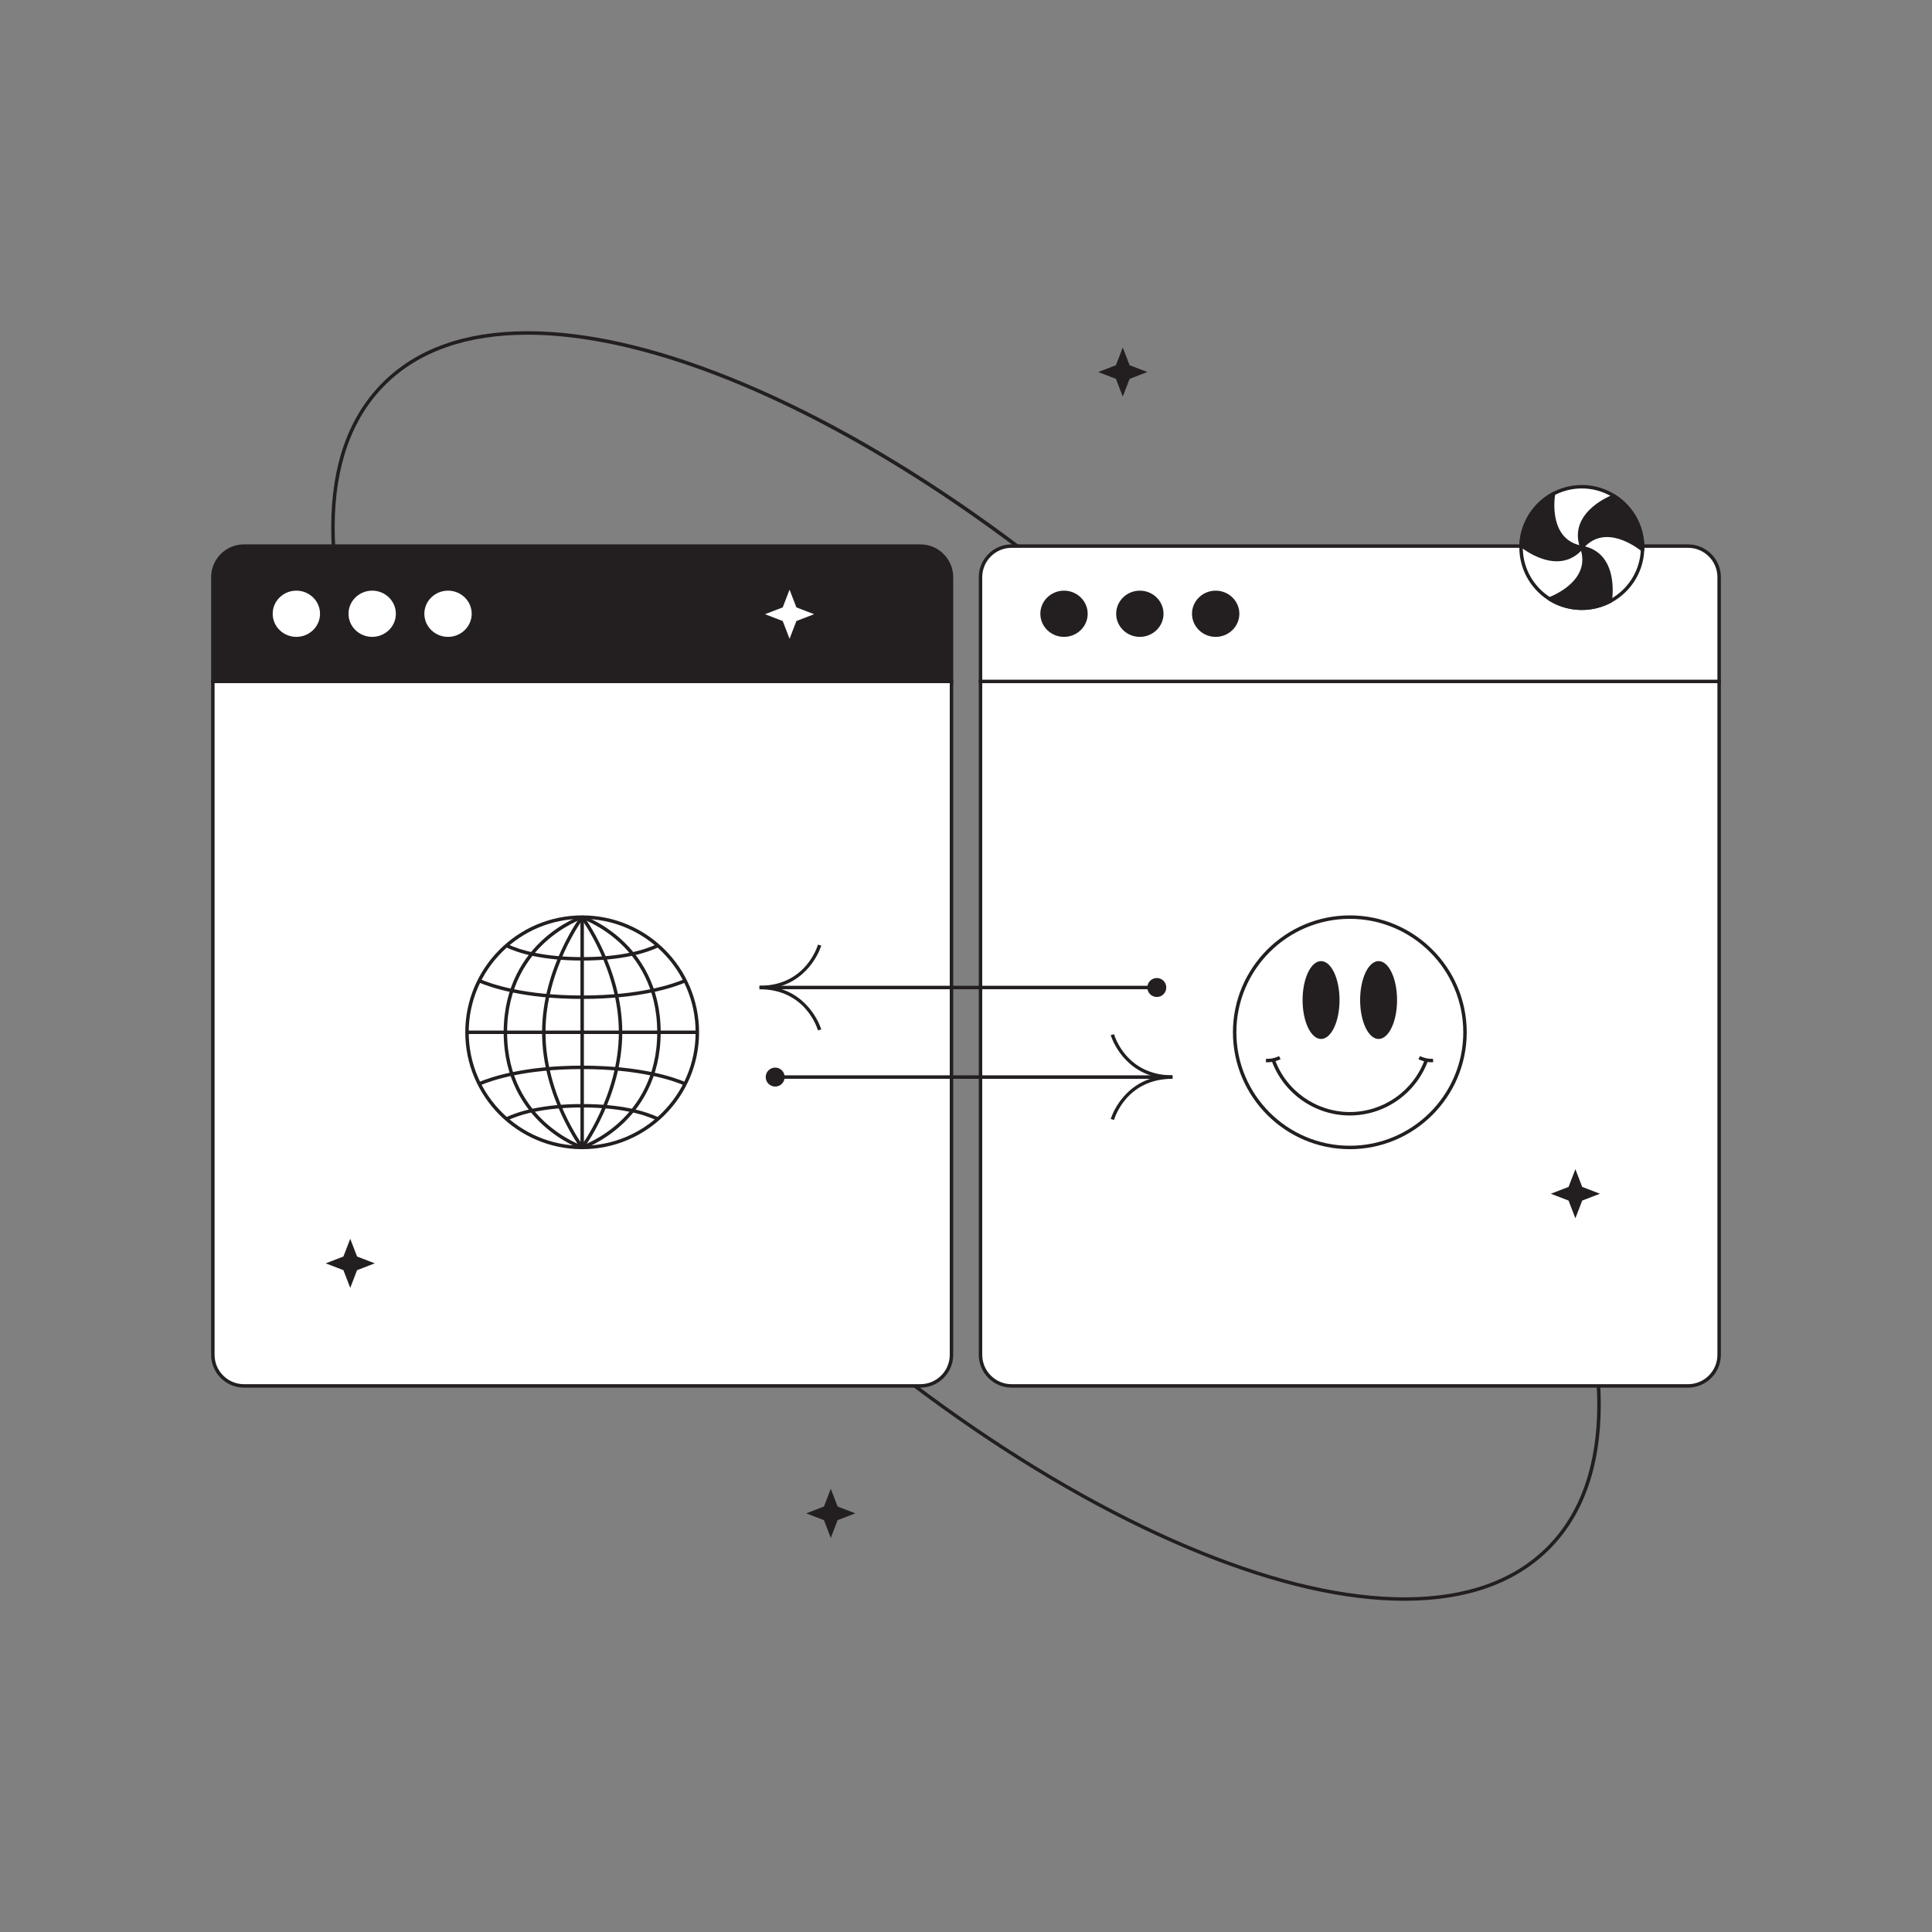 <svg height="1500" viewBox="0 0 1500 1500" width="1500" xmlns="http://www.w3.org/2000/svg"><rect x="0" y="0" width="1500" height="1500" fill="#808080" stroke="none"/><path d="M1090.41 1242.845c-45.653 0-98.665-12.01-157.585-35.702-121.938-49.034-255.652-142.599-376.511-263.457S341.892 689.113 292.858 567.175c-23.875-59.373-35.887-112.746-35.7-158.638.193-47.697 13.616-85.207 39.895-111.485s63.788-39.701 111.485-39.895l1.053-.002c45.653 0 98.665 12.01 157.585 35.702 121.938 49.034 255.652 142.598 376.511 263.456 120.858 120.859 214.422 254.573 263.456 376.512 23.875 59.373 35.887 112.746 35.7 158.637-.193 47.698-13.616 85.207-39.895 111.486-26.278 26.278-63.788 39.701-111.485 39.895l-1.053.002zM409.484 259.87c-46.004 0-84.005 12.552-110.533 39.08-25.76 25.76-38.918 62.634-39.108 109.599-.186 45.542 11.761 98.574 35.506 157.624 48.902 121.61 142.256 255.006 262.864 375.614 120.607 120.608 254.004 213.962 375.614 262.864 58.599 23.564 111.274 35.509 156.583 35.509.348 0 .694 0 1.041-.002 46.965-.19 83.839-13.349 109.599-39.108 105.752-105.752-10.552-394.128-259.262-642.838-186.32-186.319-394.92-298.342-532.304-298.342z" fill="#231f20"/><path d="M761.268 529.065h573.47v522.805c0 13.335-10.81 24.146-24.146 24.146H785.414c-13.335 0-24.146-10.81-24.146-24.146z" fill="#fff"/><path d="M1310.592 1077.358H785.414c-14.054 0-25.487-11.434-25.487-25.488V527.723h576.153v524.146c0 14.055-11.434 25.489-25.488 25.489zM762.61 530.406v521.463c0 12.574 10.229 22.805 22.804 22.805h525.179c12.574 0 22.804-10.23 22.804-22.805V530.406z" fill="#231f20"/><path d="M785.414 423.985h525.179c13.335 0 24.146 10.81 24.146 24.146v80.935h-573.47V448.13c-.001-13.335 10.809-24.145 24.145-24.145z" fill="#fff"/><path d="M1336.08 530.406H759.926V448.13c0-14.054 11.434-25.487 25.487-25.487h525.179c14.054 0 25.487 11.434 25.487 25.487v82.276zm-573.47-2.683h570.786V448.13c0-12.574-10.229-22.804-22.804-22.804H785.414c-12.574 0-22.804 10.229-22.804 22.804z" fill="#231f20"/><ellipse cx="826.097" cy="476.525" fill="#231f20" rx="17.037" ry="16.601"/><path d="M826.097 494.468c-10.135 0-18.379-8.049-18.379-17.943s8.244-17.942 18.379-17.942 18.379 8.049 18.379 17.942c0 9.894-8.244 17.943-18.379 17.943zm0-33.202c-8.654 0-15.695 6.846-15.695 15.259 0 8.414 7.041 15.26 15.695 15.26s15.695-6.846 15.695-15.26c.001-8.414-7.04-15.259-15.695-15.259z" fill="#231f20"/><ellipse cx="884.973" cy="476.525" fill="#231f20" rx="17.037" ry="16.601"/><path d="M884.973 494.468c-10.135 0-18.38-8.049-18.38-17.943s8.245-17.942 18.38-17.942 18.379 8.049 18.379 17.942c0 9.894-8.244 17.943-18.379 17.943zm0-33.202c-8.654 0-15.696 6.846-15.696 15.259 0 8.414 7.042 15.26 15.696 15.26s15.695-6.846 15.695-15.26c.001-8.414-7.04-15.259-15.695-15.259z" fill="#231f20"/><ellipse cx="943.848" cy="476.525" fill="#231f20" rx="17.037" ry="16.601"/><path d="M943.848 494.468c-10.135 0-18.379-8.049-18.379-17.943s8.244-17.942 18.379-17.942 18.379 8.049 18.379 17.942c0 9.894-8.244 17.943-18.379 17.943zm0-33.202c-8.654 0-15.695 6.846-15.695 15.259 0 8.414 7.041 15.26 15.695 15.26s15.695-6.846 15.695-15.26c.001-8.414-7.04-15.259-15.695-15.259z" fill="#231f20"/><path d="M165.262 529.065h573.47v522.805c0 13.335-10.81 24.146-24.146 24.146H189.408c-13.335 0-24.146-10.81-24.146-24.146z" fill="#fff"/><path d="M714.587 1077.358H189.408c-14.055 0-25.488-11.434-25.488-25.488V527.723h576.154v524.146c0 14.055-11.434 25.489-25.487 25.489zM166.603 530.406v521.463c0 12.574 10.23 22.805 22.805 22.805h525.179c12.574 0 22.804-10.23 22.804-22.805V530.406z" fill="#231f20"/><path d="M189.408 423.985h525.179c13.335 0 24.146 10.81 24.146 24.146v80.935h-573.47V448.13c-.001-13.335 10.809-24.145 24.145-24.145z" fill="#231f20"/><path d="M740.074 530.406H163.92V448.13c0-14.054 11.434-25.487 25.488-25.487h525.179c14.054 0 25.487 11.434 25.487 25.487zm-573.471-2.683H737.39V448.13c0-12.574-10.229-22.804-22.804-22.804H189.408c-12.574 0-22.805 10.229-22.805 22.804z" fill="#231f20"/><ellipse cx="230.091" cy="476.525" fill="#fff" rx="17.037" ry="16.601"/><path d="M230.091 494.468c-10.135 0-18.38-8.049-18.38-17.943s8.245-17.942 18.38-17.942 18.379 8.049 18.379 17.942c0 9.894-8.244 17.943-18.379 17.943zm0-33.202c-8.654 0-15.696 6.846-15.696 15.259 0 8.414 7.042 15.26 15.696 15.26s15.695-6.846 15.695-15.26c.001-8.414-7.04-15.259-15.695-15.259z" fill="#fff"/><ellipse cx="288.967" cy="476.525" fill="#fff" rx="17.037" ry="16.601"/><path d="M288.966 494.468c-10.135 0-18.379-8.049-18.379-17.943s8.244-17.942 18.379-17.942 18.38 8.049 18.38 17.942c0 9.894-8.245 17.943-18.38 17.943zm0-33.202c-8.654 0-15.695 6.846-15.695 15.259 0 8.414 7.041 15.26 15.695 15.26s15.696-6.846 15.696-15.26c.001-8.414-7.041-15.259-15.696-15.259z" fill="#fff"/><ellipse cx="347.842" cy="476.525" fill="#fff" rx="17.037" ry="16.601"/><path d="M347.842 494.468c-10.135 0-18.38-8.049-18.38-17.943s8.245-17.942 18.38-17.942 18.379 8.049 18.379 17.942c0 9.894-8.244 17.943-18.379 17.943zm0-33.202c-8.654 0-15.696 6.846-15.696 15.259 0 8.414 7.042 15.26 15.696 15.26s15.695-6.846 15.695-15.26c.001-8.414-7.04-15.259-15.695-15.259z" fill="#fff"/><circle cx="1048.003" cy="801.466" fill="#fff" r="89.42"/><path d="M1048.004 892.228c-50.047 0-90.762-40.715-90.762-90.762 0-50.046 40.715-90.761 90.762-90.761 50.046 0 90.761 40.715 90.761 90.761-.001 50.047-40.716 90.762-90.761 90.762zm0-178.839c-48.566 0-88.078 39.512-88.078 88.077 0 48.566 39.512 88.078 88.078 88.078 48.565 0 88.077-39.512 88.077-88.078 0-48.565-39.512-88.077-88.077-88.077z" fill="#231f20"/><path d="M1048.004 866.055c-27.438 0-51.953-17.423-61.006-43.355l2.535-.885c8.676 24.856 32.174 41.557 58.471 41.557s49.794-16.7 58.47-41.557l2.535.885c-9.053 25.932-33.569 43.355-61.005 43.355z" fill="#231f20"/><path d="M1111.257 824.746c-5.44 0-9.811-2.305-10.01-2.411l1.266-2.368c.047.025 4.734 2.476 10.03 2.043l.217 2.676c-.507.041-1.01.06-1.503.06zm-126.982 0c-.493 0-.994-.02-1.503-.061l.217-2.676c5.316.437 9.983-2.018 10.03-2.043l1.266 2.368c-.199.108-4.571 2.412-10.01 2.412z" fill="#231f20"/><ellipse cx="1070.337" cy="776.432" fill="#231f20" rx="14.339" ry="30.226"/><ellipse cx="1025.669" cy="776.432" fill="#231f20" rx="14.339" ry="30.226"/><circle cx="451.997" cy="801.466" fill="#fff" r="89.42"/><g fill="#231f20"><path d="M451.997 892.228c-50.047 0-90.762-40.715-90.762-90.762 0-50.046 40.715-90.761 90.762-90.761s90.762 40.715 90.762 90.761c-.001 50.047-40.715 90.762-90.762 90.762zm0-178.839c-48.566 0-88.078 39.512-88.078 88.077 0 48.566 39.512 88.078 88.078 88.078s88.078-39.512 88.078-88.078c0-48.565-39.512-88.077-88.078-88.077z"/><path d="M362.577 800.124h178.84v2.684h-178.84z"/><path d="M450.655 712.047h2.684v178.839h-2.684z"/><path d="m453.068 891.694-2.144-1.616c.296-.393 29.537-39.763 29.537-88.612s-29.241-88.219-29.537-88.611l2.144-1.616c.301.399 30.077 40.456 30.077 90.228 0 49.771-29.776 89.828-30.077 90.227z"/><path d="m452.422 892.158-.853-2.545c.147-.05 14.884-5.095 29.408-18.45 13.362-12.286 29.29-34.351 29.29-69.697s-15.928-57.41-29.29-69.696c-14.524-13.355-29.261-18.4-29.408-18.45l.853-2.545c.62.207 15.346 5.234 30.288 18.941 13.796 12.654 30.241 35.375 30.241 71.75s-16.445 59.096-30.241 71.751c-14.942 13.707-29.667 18.734-30.288 18.941z"/><path d="M450.925 891.694c-.301-.399-30.077-40.456-30.077-90.229 0-49.771 29.776-89.828 30.077-90.228l2.144 1.616c-.296.393-29.537 39.763-29.537 88.611 0 48.85 29.241 88.22 29.537 88.612z"/><path d="M451.571 892.158c-.62-.207-15.346-5.234-30.288-18.941-13.796-12.655-30.241-35.376-30.241-71.751s16.445-59.096 30.241-71.75c14.942-13.707 29.668-18.734 30.288-18.941l.853 2.545c-.147.05-14.884 5.095-29.408 18.45-13.362 12.286-29.29 34.351-29.29 69.696 0 35.399 15.973 57.481 29.372 69.773 14.524 13.323 29.179 18.324 29.325 18.374z"/><path d="M531.44 842.749c-8.899-3.821-34.454-12.709-79.443-12.709-44.987 0-70.542 8.887-79.441 12.708l-1.059-2.467c9.052-3.886 35.015-12.925 80.5-12.925 45.487 0 71.451 9.039 80.502 12.926zm-137.721 27.257-1.145-2.428c10.085-4.752 28.58-10.415 59.422-10.415 30.669 0 49.124 5.608 59.205 10.313l-1.135 2.432c-9.835-4.59-27.894-10.062-58.07-10.062-30.345.001-48.44 5.526-58.277 10.16zm58.278-94.43c-45.485 0-71.448-9.039-80.5-12.925l1.059-2.467c8.899 3.821 34.454 12.708 79.441 12.708 44.989 0 70.544-8.888 79.443-12.709l1.059 2.467c-9.051 3.887-35.015 12.926-80.502 12.926zm0-29.806c-30.838 0-49.335-5.663-59.422-10.415l1.145-2.428c9.839 4.634 27.937 10.159 58.277 10.159 30.175 0 48.234-5.473 58.07-10.062l1.135 2.432c-10.082 4.705-28.538 10.314-59.205 10.314zm149.86 89.126h308.472v2.684H601.857z"/><path d="m864.939 869.526-2.582-.733c.084-.298 7.797-26.301 35.462-32.556-27.665-6.255-35.378-32.258-35.462-32.556l2.582-.733c.372 1.305 9.534 31.947 45.39 31.947v2.684c-35.856 0-45.018 30.643-45.39 31.947z"/><circle cx="601.857" cy="836.238" r="7.361"/><path d="M589.672 765.353h308.472v2.684H589.672z"/><path d="M635.06 799.984c-.372-1.305-9.534-31.948-45.389-31.948v-2.684c35.854 0 45.017-30.643 45.389-31.947l2.582.733c-.084.298-7.797 26.301-35.462 32.556 27.665 6.255 35.378 32.259 35.462 32.557z"/><circle cx="898.143" cy="766.695" r="7.361"/></g><circle cx="1228.125" cy="425.064" fill="#fff" r="47.166"/><path d="M1228.126 473.571c-26.747 0-48.508-21.761-48.508-48.508s21.761-48.508 48.508-48.508 48.508 21.761 48.508 48.508-21.761 48.508-48.508 48.508zm0-94.332c-25.268 0-45.824 20.557-45.824 45.824s20.557 45.824 45.824 45.824 45.824-20.557 45.824-45.824-20.557-45.824-45.824-45.824z" fill="#231f20"/><path d="M1275.265 426.885s-28.18-24.018-47.14-1.822c-9.743-27.518 25.148-39.914 25.148-39.914l-.002.003c13.231 8.354 22.02 23.106 22.02 39.911 0 .61-.011 1.217-.034 1.821" fill="#231f20"/><path d="M1275.264 428.228a1.339 1.339 0 0 1-.952-.389c-.812-.671-7.464-6.025-16.008-8.94-11.892-4.06-21.702-1.691-29.158 7.037a1.343 1.343 0 0 1-2.287-.424c-10.074-28.453 25.603-41.498 25.964-41.626a1.343 1.343 0 0 1 1.239.18c14.135 8.96 22.57 24.279 22.57 40.998 0 .576-.01 1.148-.03 1.72a1.341 1.341 0 0 1-1.338 1.444zm-27.696-13.871c11.336 0 21.93 6.636 26.373 9.83-.285-15.258-8.011-29.192-20.824-37.539-2.081.826-9.133 3.857-15.242 9.197-8.822 7.713-11.9 16.65-9.168 26.597 5.878-5.986 12.489-8.085 18.861-8.085z" fill="#231f20"/><path d="M1206.133 383.328s-6.711 36.414 21.992 41.735c-18.96 22.197-47.14-1.822-47.14-1.822h.009c.651-17.14 10.447-31.937 24.649-39.652" fill="#231f20"/><path d="M1208.682 435.772c-14.817 0-28.369-11.339-28.568-11.508a1.344 1.344 0 0 1-.455-1.229c.699-16.95 10.399-32.506 25.344-40.624a1.31 1.31 0 0 1 .265-.109 1.342 1.342 0 0 1 2.185 1.269c-.017.09-1.613 9.028.243 18.44 2.432 12.328 9.388 19.641 20.675 21.733a1.343 1.343 0 0 1 .776 2.191c-6.267 7.335-13.505 9.837-20.465 9.837zm-26.317-13.139c1.763 1.394 7.909 5.979 15.581 8.597 11.094 3.786 20.372 1.98 27.618-5.358-22.58-5.832-21.958-31.555-21.106-40.054-12.932 7.823-21.296 21.704-22.093 36.815z" fill="#231f20"/><path d="M1250.118 466.799s6.711-36.414-21.993-41.735c9.743 27.518-25.148 39.914-25.148 39.914l.002-.003a46.943 46.943 0 0 0 25.146 7.255 46.95 46.95 0 0 0 22.482-5.693" fill="#231f20"/><path d="M1228.126 473.571a48.373 48.373 0 0 1-25.785-7.412 1.344 1.344 0 0 1 .233-2.464c.686-.252 8.853-3.339 15.802-9.414 9.461-8.271 12.315-17.95 8.484-28.771a1.344 1.344 0 0 1 1.511-1.767c26.428 4.9 24.135 35.109 23.267 41.933a1.342 1.342 0 0 1-.39 2.04c-7.052 3.831-15.047 5.855-23.122 5.855zm-22.158-8.386a45.72 45.72 0 0 0 22.157 5.703 45.918 45.918 0 0 0 20.773-4.969c.324-2.209 1.227-9.836-.345-17.803-2.268-11.497-8.469-18.631-18.448-21.238 6.24 22.475-16.354 34.797-24.137 38.307zM871.713 269.777l5.299 13.77 13.77 5.299-13.77 5.299-5.299 13.771-5.304-13.766-13.766-5.304 13.771-5.299zM271.929 961.783l5.299 13.771 13.771 5.299-13.771 5.298-5.299 13.771-5.304-13.765-13.765-5.304 13.77-5.299zm951.196-54.037 5.299 13.77 13.77 5.299-13.77 5.299-5.299 13.771-5.304-13.766-13.766-5.304 13.771-5.299zM645.023 1155.89l5.299 13.771 13.77 5.299-13.77 5.299-5.299 13.77-5.304-13.765-13.766-5.304 13.771-5.299z" fill="#231f20"/><path d="m613.011 457.795 5.299 13.771 13.771 5.299-13.771 5.298-5.299 13.771-5.304-13.765-13.765-5.304 13.771-5.299z" fill="#fff"/></svg>